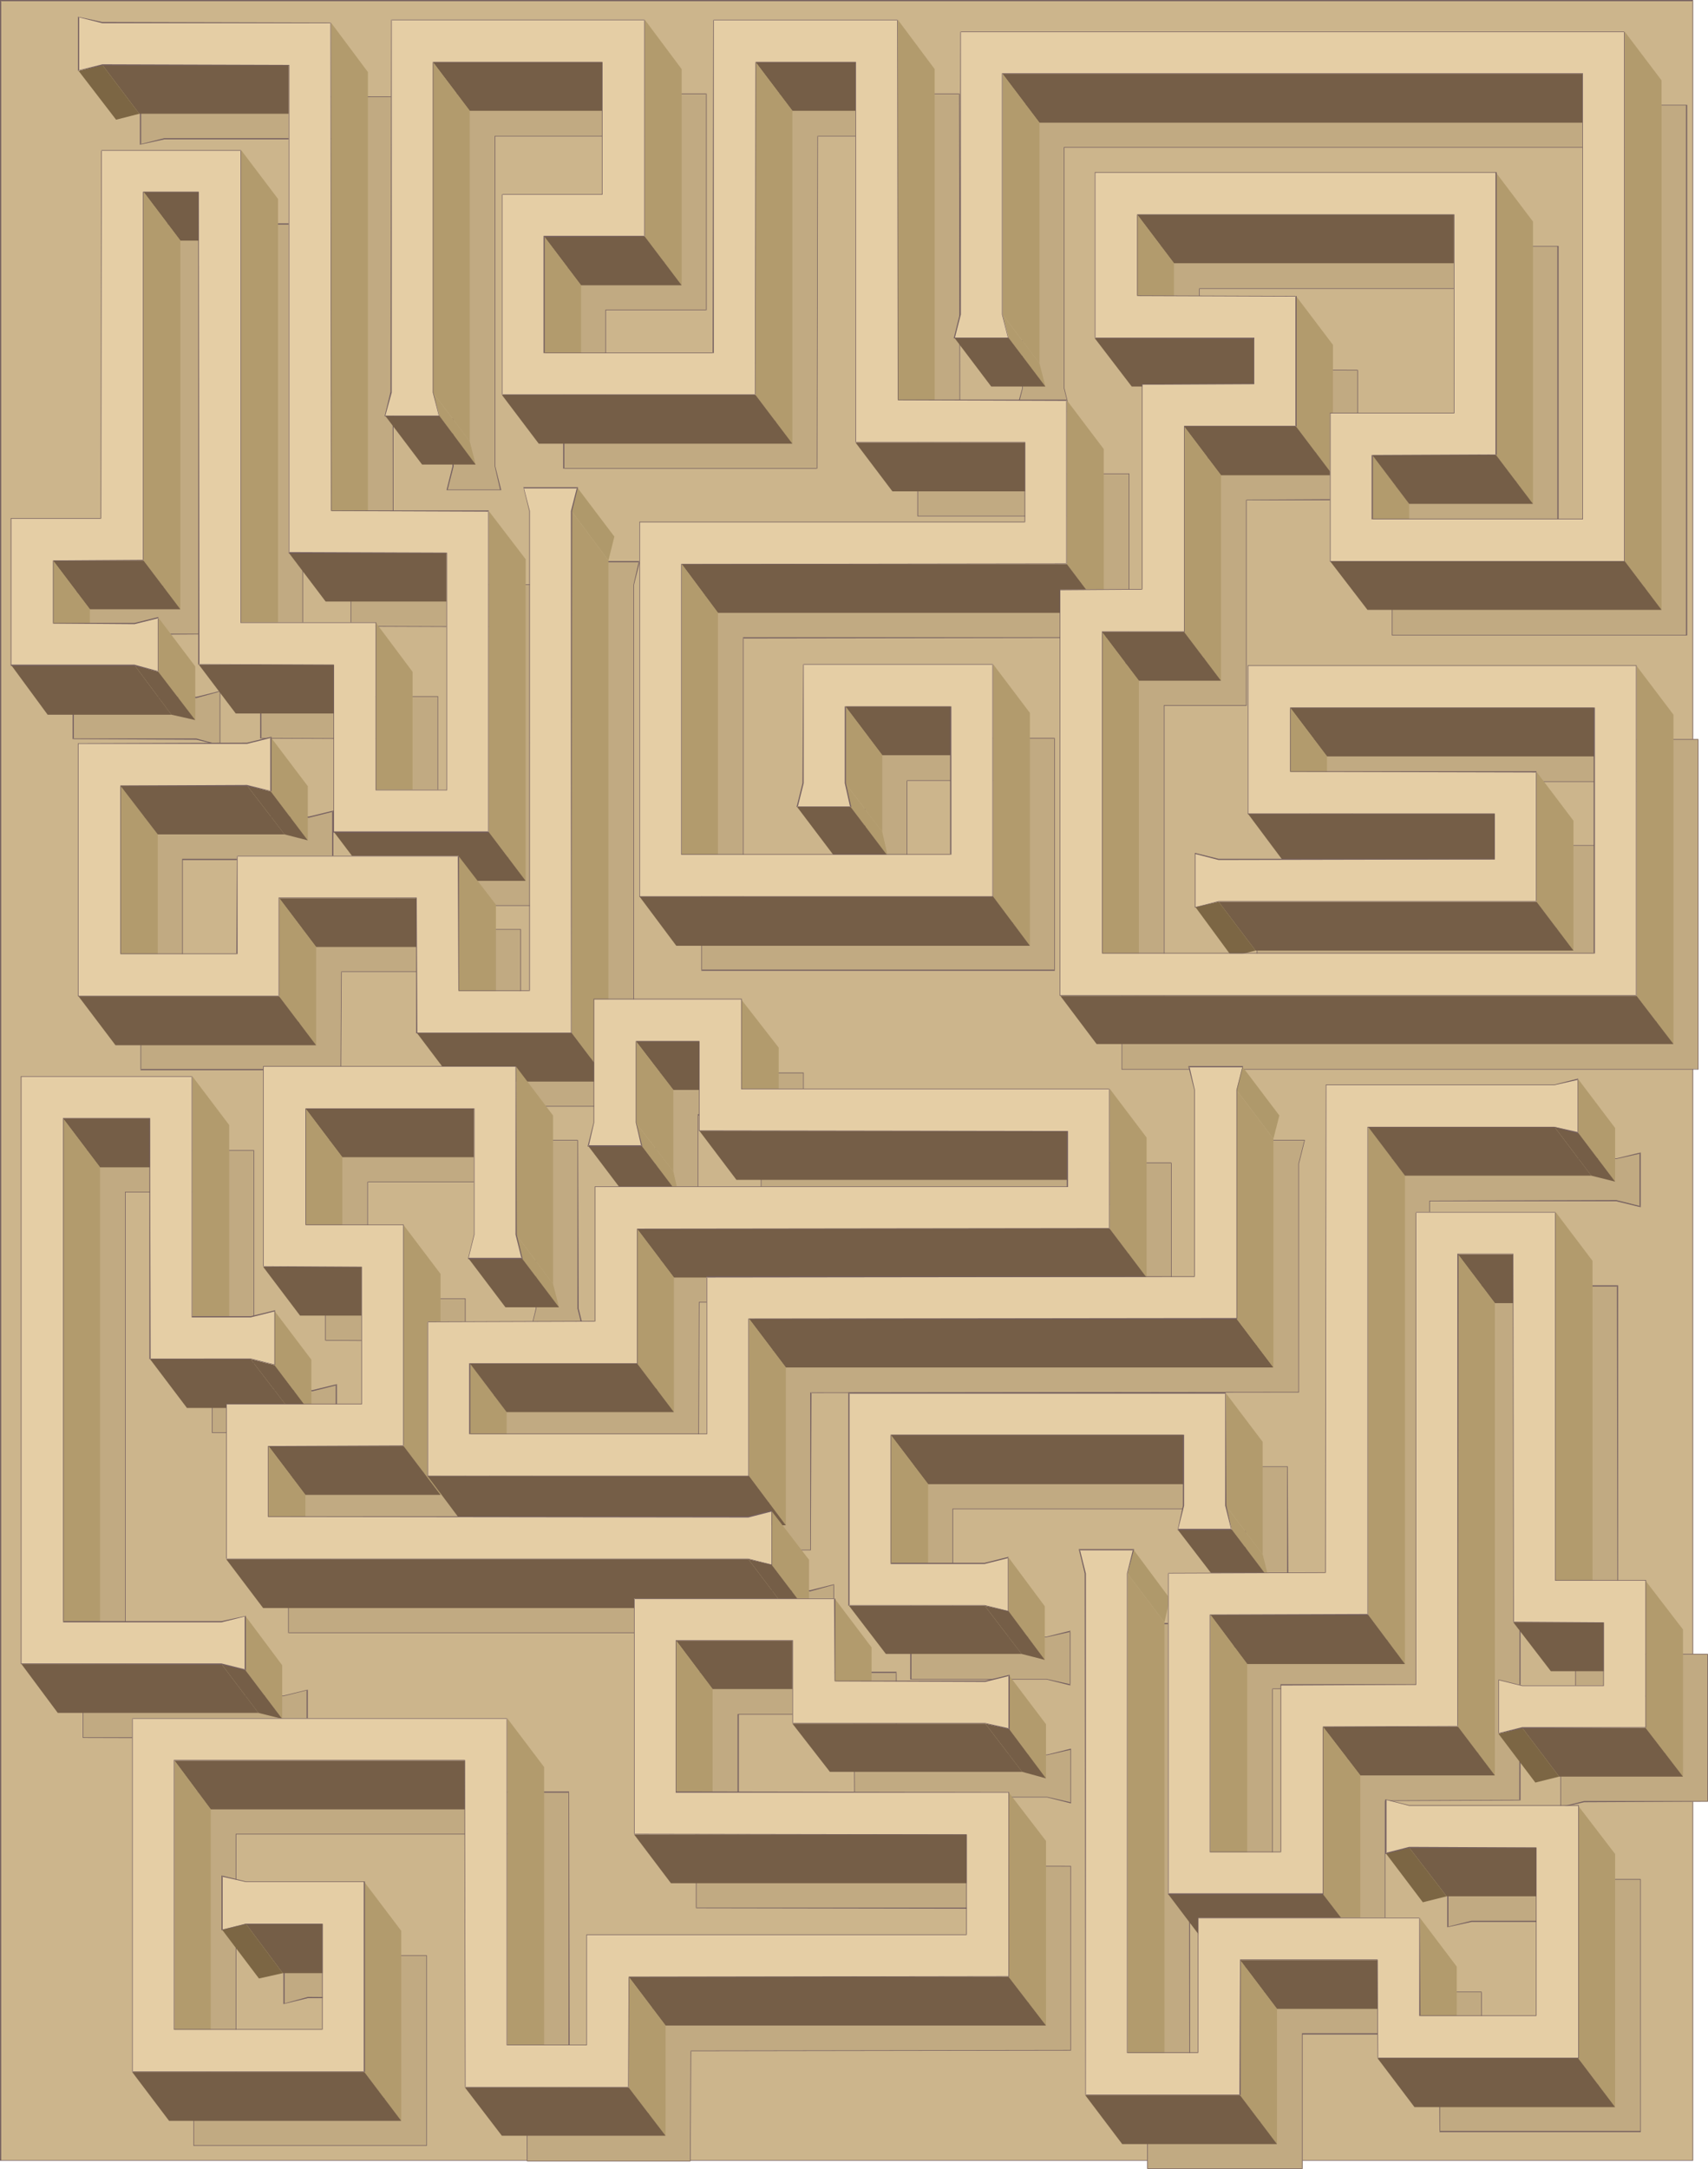 <?xml version="1.0" encoding="UTF-8" standalone="no"?>
<svg
   version="1.0"
   width="122.641mm"
   height="155.711mm"
   id="svg188"
   sodipodi:docname="Background 796.wmf"
   xmlns:inkscape="http://www.inkscape.org/namespaces/inkscape"
   xmlns:sodipodi="http://sodipodi.sourceforge.net/DTD/sodipodi-0.dtd"
   xmlns="http://www.w3.org/2000/svg"
   xmlns:svg="http://www.w3.org/2000/svg">
  <sodipodi:namedview
     id="namedview188"
     pagecolor="#ffffff"
     bordercolor="#000000"
     borderopacity="0.25"
     inkscape:showpageshadow="2"
     inkscape:pageopacity="0.0"
     inkscape:pagecheckerboard="0"
     inkscape:deskcolor="#d1d1d1"
     inkscape:document-units="mm" />
  <defs
     id="defs1">
    <pattern
       id="WMFhbasepattern"
       patternUnits="userSpaceOnUse"
       width="6"
       height="6"
       x="0"
       y="0" />
  </defs>
  <path
     style="fill:#ccb58c;fill-opacity:1;fill-rule:evenodd;stroke:none"
     d="M 0.162,0.162 H 459.486 V 586.091 H 0.162 Z"
     id="path1" />
  <path
     style="fill:#756060;fill-opacity:1;fill-rule:evenodd;stroke:none"
     d="M 0.323,0.162 0.162,0.323 H 459.486 L 459.324,0.162 V 586.091 H 459.486 0.162 0.323 V 0.162 L 0,0 V 586.253 H 459.486 V 0 H 0 Z"
     id="path2" />
  <path
     style="fill:#c1aa82;fill-opacity:1;fill-rule:evenodd;stroke:none"
     d="m 247.192,455.525 h 36.836 l 6.463,1.616 v -14.543 l -6.463,1.616 H 258.663 V 409.31 h 79.328 v 19.229 l -1.616,6.302 h 14.702 l -1.616,-6.302 V 397.999 H 247.192 Z M 106.632,26.178 V 158.682 h 42.814 v 87.098 h -42.006 v -45.407 H 70.765 V 72.07 H 55.739 V 172.095 H 31.182 v 17.129 h 22.134 l 6.463,-1.616 v 14.705 l -6.463,-1.778 H 19.872 V 160.622 H 44.268 V 60.758 h 37.967 v 128.142 h 36.513 v 45.407 h 19.226 V 169.994 H 95.161 V 37.651 H 44.591 L 38.129,39.267 V 24.562 l 6.463,1.616 z M 49.6,233.176 h 34.251 l 6.463,1.616 V 220.087 l -6.463,1.616 H 38.129 v 68.515 H 92.576 v -26.663 h 37.321 v 36.681 h 42.006 V 158.682 l 1.616,-6.302 H 158.817 l 1.777,6.302 V 288.925 H 141.368 V 252.244 H 81.105 v 26.663 H 49.6 Z M 352.369,377.8 H 220.049 v 42.66 h -87.244 v -41.852 h 45.399 V 341.927 H 306.485 V 326.899 H 206.639 v -24.4 h -17.287 v 21.976 l 1.616,6.464 h -14.541 l 1.616,-6.464 V 291.026 h 39.906 v 24.4 h 100.008 v 37.974 H 189.675 v 36.52 h -45.399 v 19.229 h 64.302 v -42.66 h 132.482 v -50.74 l -1.616,-6.464 h 14.541 l -1.616,6.464 z M 145.407,320.597 v 34.419 l -1.454,6.464 h 14.541 l -1.616,-6.464 V 309.285 H 88.213 v 54.456 h 26.658 v 37.166 H 78.197 v 42.175 H 219.887 l 6.463,1.454 v -14.543 l -6.463,1.616 H 89.668 V 412.381 H 126.342 v -59.95 H 99.684 v -31.833 z m 242.668,5.171 h 50.569 l 6.463,1.616 v -14.543 l -6.463,1.454 h -62.04 v 132.505 h -42.814 v 87.098 h 42.006 v -45.407 h 36.675 V 360.348 h 15.025 v 99.863 h 24.558 v 17.129 h -22.134 l -6.463,-1.616 v 14.705 l 6.463,-1.616 h 33.605 v -40.075 h -24.558 v -99.863 h -37.806 v 128.303 h -36.675 v 45.407 h -19.226 v -64.475 h 42.814 z m 57.032,184.052 v 68.515 h -54.447 v -26.501 h -37.16 v 36.681 H 311.332 V 446.961 l -1.616,-6.464 h 14.702 l -1.616,6.464 v 130.081 h 19.226 V 540.361 h 60.102 v 26.663 h 31.666 v -45.73 h -34.413 l -6.463,1.616 v -14.705 l 6.463,1.616 z M 122.95,25.37 V 126.526 l -1.616,6.302 h 14.541 l -1.454,-6.302 V 36.843 h 45.884 v 35.873 h -27.304 v 54.456 h 68.826 V 36.843 h 27.143 V 139.938 h 46.046 v 21.653 H 190.321 v 101.641 h 95.969 V 200.211 h -51.539 v 32.318 l -1.616,6.302 h 14.702 l -1.777,-6.302 v -20.845 h 28.92 v 40.236 H 201.631 V 173.064 H 306.485 V 128.627 H 260.44 V 25.37 H 210.355 V 115.699 H 164.31 V 84.189 h 27.466 V 25.37 Z M 231.843,487.52 v -22.3 h -31.505 v 41.044 h 90.152 v 50.093 H 187.413 v 30.056 H 142.983 V 497.701 H 63.979 v 73.039 H 104.37 V 541.977 H 83.528 l -6.463,1.616 v -14.543 l 6.463,1.454 H 115.679 V 582.213 H 52.67 V 486.228 H 154.454 v 88.714 h 21.649 v -30.056 h 103.077 v -27.147 h -90.314 v -63.99 h 54.447 v 22.461 h 40.875 l 6.301,-1.616 v 14.543 l -6.301,-1.616 z M 277.404,28.602 H 457.708 V 172.256 h -79.974 v -40.236 h 33.767 V 78.21 h -86.113 v 22.138 h 43.137 v 35.227 h -30.374 v 55.911 h -22.296 v 87.259 h 133.613 v -66.737 h -82.559 v 17.452 h 66.887 v 35.065 h -86.275 l -6.463,1.616 v -14.543 l 6.463,1.616 h 74.965 v -12.443 h -67.049 v -40.236 h 105.501 v 89.521 H 304.547 V 180.013 h 22.296 v -55.749 h 30.212 V 111.821 H 313.917 V 66.899 h 108.894 v 76.594 h -33.605 v 17.452 h 57.032 V 39.913 H 288.875 v 65.444 l 1.616,6.302 h -14.702 l 1.616,-6.302 z M 57.516,388.627 V 323.505 H 33.928 v 136.544 h 42.976 l 6.463,-1.616 v 14.705 l -6.463,-1.616 H 22.619 V 312.032 h 46.369 v 65.283 h 15.833 l 6.463,-1.616 v 14.543 l -6.463,-1.616 z"
     id="path3" />
  <path
     style="fill:#756060;fill-opacity:1;fill-rule:evenodd;stroke:none"
     d="m 247.03,455.687 h 36.998 l 6.463,1.616 v -14.866 l -6.463,1.616 h -25.365 v 0.162 -34.904 0.162 h 79.328 l -0.162,-0.162 v 19.229 l -1.454,6.464 h 14.864 l -1.616,-6.464 -0.162,-30.702 H 247.03 v 57.85 l 0.323,-0.162 v -57.526 h -0.162 102.269 -0.162 v 30.541 l 1.616,6.302 h 0.162 -14.702 0.162 l 1.616,-6.302 V 409.31 h -79.651 v 34.904 h 25.527 l 6.463,-1.454 -0.162,-0.162 v 14.543 l 0.162,-0.162 -6.463,-1.454 h -36.836 0.162 z"
     id="path4" />
  <path
     style="fill:#756060;fill-opacity:1;fill-rule:evenodd;stroke:none"
     d="m 106.632,26.339 -0.162,-0.162 0.162,132.505 h 42.814 -0.162 v 87.098 l 0.162,-0.162 h -42.006 l 0.162,0.162 -0.162,-45.407 -36.675,-0.162 0.162,0.162 L 70.765,72.07 H 55.578 V 172.095 l 0.162,-0.162 H 31.182 v 17.29 l 22.134,0.162 6.463,-1.778 h -0.162 v 14.705 l 0.162,-0.162 -6.463,-1.778 H 19.872 l 0.162,0.162 v -39.913 l -0.162,0.162 H 44.268 L 44.43,60.758 44.268,60.92 H 82.236 L 82.074,60.758 v 128.303 h 36.675 v -0.162 45.569 h 19.226 v -64.475 l -42.814,-0.162 0.162,0.162 V 37.489 H 44.591 l -6.463,1.616 0.162,0.162 V 24.562 l -0.162,0.162 6.463,1.616 H 106.632 l 0.162,-0.162 -62.202,-0.162 -6.624,-1.454 v 14.705 l 6.624,-1.454 H 95.161 V 37.651 169.994 l 42.814,0.162 -0.162,-0.162 v 64.313 h 0.162 -19.226 0.162 v -45.407 H 82.236 v 0 V 60.597 H 44.268 L 44.107,160.622 H 44.268 19.711 v 39.913 l 33.605,0.162 v 0 l 6.463,1.616 V 187.446 l -6.463,1.616 H 31.182 l 0.162,0.162 v -17.129 l -0.162,0.162 24.558,-0.162 V 72.07 72.231 H 70.765 L 70.603,72.07 V 200.373 l 36.836,0.162 -0.162,-0.162 0.162,45.407 h 42.006 v -87.259 H 106.632 l 0.162,0.162 V 26.178 Z"
     id="path5" />
  <path
     style="fill:#756060;fill-opacity:1;fill-rule:evenodd;stroke:none"
     d="m 49.6,233.176 v 0.162 h 34.251 l 6.624,1.454 v -14.866 l -6.624,1.616 -45.722,0.162 v 68.676 H 92.576 l 0.162,-26.824 -0.162,0.162 h 37.321 l -0.162,-0.162 v 36.681 h 42.33 V 158.682 l 1.616,-6.464 H 158.817 l 1.616,6.464 v 130.242 l 0.162,-0.162 h -19.226 v 0.162 -36.843 H 81.105 l -0.162,26.824 0.162,-0.162 H 49.6 v 0.162 -45.73 l -0.162,-0.162 v 45.892 h 31.828 v -26.663 h -0.162 60.263 -0.162 v 36.681 H 160.594 V 158.682 l -1.616,-6.302 -0.162,0.162 h 14.702 l -0.162,-0.162 -1.454,6.302 v 141.554 -0.162 h -42.006 l 0.162,0.162 -0.162,-36.681 H 92.576 l -0.162,26.663 0.162,-0.162 H 38.129 l 0.162,0.162 v -68.515 l -0.162,0.162 h 45.722 l 6.463,-1.616 -0.162,-0.162 v 14.705 l 0.162,-0.162 -6.463,-1.616 H 49.438 Z"
     id="path6" />
  <path
     style="fill:#756060;fill-opacity:1;fill-rule:evenodd;stroke:none"
     d="m 352.369,377.8 v -0.162 l -132.482,0.162 v 42.66 h 0.162 -87.244 0.162 v -41.852 l -0.162,0.162 45.561,-0.162 v -36.681 l -0.162,0.162 H 306.485 V 326.737 H 206.639 v 0.162 -24.562 h -17.287 v 22.138 l 1.454,6.464 0.162,-0.162 h -14.541 l 0.162,0.162 1.454,-6.464 v -33.449 0.162 h 39.906 v -0.162 24.562 h 100.008 l -0.162,-0.162 v 37.974 l 0.162,-0.162 H 189.675 l -0.162,36.681 h 0.162 -45.399 v 19.229 h 64.464 v -42.66 h -0.162 132.482 l 0.162,-50.74 -1.616,-6.464 -0.162,0.162 h 14.541 v -0.162 l -1.616,6.464 v 62.051 h 0.162 v -62.051 l 1.616,-6.464 h -14.864 l 1.616,6.464 v 50.74 l 0.162,-0.162 h -132.482 v 42.822 -0.162 h -64.302 l 0.162,0.162 v -19.229 l -0.162,0.162 h 45.399 l 0.162,-36.681 h -0.162 128.281 v -37.974 l -100.008,-0.162 0.162,0.162 V 291.026 h -40.229 v 33.449 l -1.616,6.625 h 14.864 l -1.616,-6.625 v -21.976 l -0.162,0.162 h 17.287 l -0.162,-0.162 v 24.4 h 100.008 -0.162 v 15.028 l 0.162,-0.162 -128.281,0.162 -0.162,36.681 0.162,-0.162 -45.399,0.162 v 42.014 h 87.244 l 0.162,-42.822 -0.162,0.162 132.482,-0.162 z"
     id="path7" />
  <path
     style="fill:#756060;fill-opacity:1;fill-rule:evenodd;stroke:none"
     d="m 145.407,320.758 v -0.162 34.419 l -1.616,6.625 h 14.864 l -1.616,-6.625 -0.162,-45.73 H 88.213 v 54.456 l 26.658,0.162 v -0.162 37.166 0 H 78.197 v 42.175 H 219.887 l 6.463,1.616 v -14.866 l -6.463,1.616 H 89.668 l 0.162,0.162 v -19.229 l -0.162,0.162 36.675,-0.162 V 352.269 H 99.684 l 0.162,0.162 v -31.833 l -0.162,0.162 h 45.722 l 0.162,-0.162 H 99.684 v 31.833 h 26.658 -0.162 v 59.95 l 0.162,-0.162 H 89.668 v 19.391 l 130.22,0.162 6.463,-1.778 h -0.162 v 14.543 h 0.162 l -6.463,-1.616 H 78.197 l 0.162,0.162 v -42.175 l -0.162,0.162 h 36.836 v -37.328 l -26.819,-0.162 0.162,0.162 V 309.285 l -0.162,0.162 h 68.664 l -0.162,-0.162 v 45.73 l 1.616,6.464 0.162,-0.162 h -14.541 v 0.162 l 1.616,-6.464 v -34.419 z"
     id="path8" />
  <path
     style="fill:#756060;fill-opacity:1;fill-rule:evenodd;stroke:none"
     d="m 388.075,325.768 v 0.162 h 50.569 l 6.624,1.616 v -14.866 l -6.624,1.616 h -62.04 l -0.162,132.505 0.162,-0.162 h -42.814 v 87.259 h 42.168 v -45.407 l -0.162,0.162 36.836,-0.162 V 360.348 h -0.162 15.025 v 0 99.863 l 24.558,0.162 -0.162,-0.162 v 17.129 l 0.162,-0.162 h -22.134 l -6.463,-1.454 v 14.705 l 6.463,-1.454 33.605,-0.162 v -40.075 h -24.558 0.162 V 348.714 H 401 v 128.465 l 0.162,-0.162 h -36.675 l -0.162,45.569 0.162,-0.162 h -19.226 l 0.162,0.162 v -64.475 l -0.162,0.162 42.814,-0.162 V 325.768 h -0.162 v 132.343 l 0.162,-0.162 -42.814,0.162 v 64.475 h 19.226 l 0.162,-45.407 h -0.162 36.675 v -128.303 0.162 h 37.806 l -0.162,-0.162 0.162,100.025 h 24.558 l -0.162,-0.162 v 40.075 l 0.162,-0.162 h -33.605 l -6.463,1.616 0.162,0.162 v -14.705 l -0.162,0.162 6.463,1.616 h 22.134 v -17.452 h -24.558 l 0.162,0.162 V 360.187 h -15.187 l -0.162,128.303 0.162,-0.162 -36.675,0.162 v 45.407 -0.162 h -42.006 l 0.162,0.162 v -87.098 l -0.162,0.162 42.814,-0.162 0.162,-132.505 -0.162,0.162 h 62.04 l 6.463,-1.454 -0.162,-0.162 v 14.543 l 0.162,-0.162 -6.463,-1.616 -50.731,0.162 z"
     id="path9" />
  <path
     style="fill:#756060;fill-opacity:1;fill-rule:evenodd;stroke:none"
     d="m 445.107,509.982 v -0.162 68.515 -0.162 h -54.447 l 0.162,0.162 v -26.663 h -37.483 v 36.843 l 0.162,-0.162 h -42.168 l 0.162,0.162 V 446.961 l -1.616,-6.464 -0.162,0.162 h 14.702 l -0.162,-0.162 -1.616,6.464 0.162,130.081 h 19.226 l 0.162,-36.681 -0.162,0.162 h 60.102 l -0.162,-0.162 0.162,26.663 h 31.666 v -45.892 h -34.413 l -6.463,1.616 0.162,0.162 v -14.705 l -0.162,0.162 6.463,1.616 h 45.722 l 0.162,-0.162 h -45.884 l -6.624,-1.616 v 14.705 l 6.624,-1.454 h 34.413 l -0.162,-0.162 v 45.73 l 0.162,-0.162 h -31.666 l 0.162,0.162 -0.162,-26.663 h -60.102 l -0.162,36.681 0.162,-0.162 h -19.226 l 0.162,0.162 V 446.961 l 1.454,-6.625 h -14.702 l 1.454,6.625 0.162,141.554 h 42.168 v -36.681 0.162 h 37.16 l -0.162,-0.162 0.162,26.663 h 54.608 v -68.676 z"
     id="path10" />
  <path
     style="fill:#756060;fill-opacity:1;fill-rule:evenodd;stroke:none"
     d="M 122.788,25.37 V 126.526 l -1.616,6.464 h 14.864 l -1.616,-6.464 v -89.683 0.162 h 45.884 l -0.162,-0.162 v 35.873 h 0.162 -27.466 v 54.456 h 68.987 l 0.162,-90.329 -0.162,0.162 h 27.143 V 36.843 140.1 h 46.046 l -0.162,-0.162 v 21.653 h 0.162 -104.693 v 101.802 h 95.969 V 200.211 h -51.539 l -0.162,32.318 -1.616,6.464 h 14.864 l -1.616,-6.464 v -20.845 l -0.162,0.162 h 28.92 l -0.162,-0.162 v 40.236 l 0.162,-0.162 h -73.35 l 0.162,0.162 v -78.856 l -0.162,0.162 104.855,-0.162 v -44.599 h -46.046 l 0.162,0.162 -0.162,-103.257 h -50.085 v 90.329 0 h -46.046 0.162 V 84.189 h -0.162 27.466 V 25.37 h -68.987 l 0.162,0.162 h 68.826 l -0.162,-0.162 v 58.819 l 0.162,-0.162 h -27.466 v 31.833 h 46.207 V 25.37 l -0.162,0.162 h 50.085 l -0.162,-0.162 0.162,103.257 h 46.046 -0.162 v 44.438 l 0.162,-0.162 H 201.631 v 79.018 h 73.35 v -40.236 h -28.92 v 20.845 l 1.616,6.302 h 0.162 -14.702 0.162 l 1.616,-6.302 V 200.211 l -0.162,0.162 h 51.539 l -0.162,-0.162 v 63.021 l 0.162,-0.162 h -95.969 l 0.162,0.162 V 161.591 l -0.162,0.162 h 104.693 v -21.815 h -46.046 0.162 V 36.843 h -27.304 l -0.162,90.329 0.162,-0.162 h -68.826 l 0.162,0.162 V 72.716 l -0.162,0.162 H 180.304 V 36.843 H 134.259 v 89.683 l 1.454,6.302 h 0.162 -14.541 0.162 l 1.616,-6.302 V 25.37 l -0.162,0.162 z"
     id="path11" />
  <path
     style="fill:#756060;fill-opacity:1;fill-rule:evenodd;stroke:none"
     d="m 231.843,487.52 h 0.162 l -0.162,-22.461 h -31.666 v 41.206 l 90.314,0.162 v -0.162 50.093 -0.162 l -103.077,0.162 -0.162,30.056 0.162,-0.162 h -44.43 l 0.162,0.162 -0.162,-88.875 H 63.979 v 73.201 h 40.391 v -28.763 l -20.842,-0.162 -6.463,1.778 h 0.162 v -14.543 l -0.162,0.162 6.463,1.454 h 32.151 v -0.162 51.709 -0.162 H 52.67 v 0.162 -95.985 0.162 H 154.454 l -0.162,-0.162 v 88.714 h 21.811 v -30.056 0.162 h 103.077 v -27.47 h -90.314 l 0.162,0.162 v -63.99 l -0.162,0.162 h 54.447 l -0.162,-0.162 v 22.461 h 41.037 l 6.301,-1.454 v -0.162 14.543 -0.162 l -6.301,-1.454 h -52.346 v 0.162 h 52.346 l 6.463,1.616 v -14.866 l -6.463,1.616 h -40.875 l 0.162,0.162 -0.162,-22.623 h -54.447 v 64.152 l 90.314,0.162 -0.162,-0.162 v 27.147 l 0.162,-0.162 -103.239,0.162 v 30.056 l 0.162,-0.162 H 154.454 l 0.162,0.162 -0.162,-88.875 H 52.508 V 582.213 H 115.841 V 530.504 H 83.528 l -6.624,-1.616 v 14.866 l 6.624,-1.616 h 20.842 l -0.162,-0.162 v 28.763 l 0.162,-0.162 H 63.979 l 0.162,0.162 v -73.039 h -0.162 79.004 -0.162 l 0.162,88.714 h 44.43 l 0.162,-30.056 -0.162,0.162 103.239,-0.162 v -50.093 l -90.314,-0.162 0.162,0.162 v -41.044 h -0.162 31.505 -0.162 l 0.162,22.461 z"
     id="path12" />
  <path
     style="fill:#756060;fill-opacity:1;fill-rule:evenodd;stroke:none"
     d="m 277.566,28.602 h -0.162 180.305 -0.162 V 172.256 h 0.162 -79.974 0.162 v -40.236 l -0.162,0.162 h 33.767 V 78.21 h -86.113 v 22.138 l 43.137,0.162 -0.162,-0.162 v 35.227 l 0.162,-0.162 -30.374,0.162 v 55.911 -0.162 h -22.296 v 87.421 h 133.774 v -66.737 h -82.72 v 17.452 h 66.887 v 0 35.065 0 h -86.275 l -6.463,1.454 0.162,0.162 v -14.543 l -0.162,0.162 6.463,1.454 h 74.965 v -12.443 h -67.049 0.162 v -40.236 l -0.162,0.162 h 105.501 l -0.162,-0.162 v 89.521 h 0.162 -156.393 v 0 -110.044 0.162 l 22.296,-0.162 0.162,-55.749 -0.162,0.162 30.374,-0.162 v -12.604 h -43.299 l 0.162,0.162 V 66.899 h -0.162 108.894 -0.162 v 76.594 l 0.162,-0.162 h -33.605 v 17.613 h 57.193 V 39.913 H 288.713 v 65.444 l 1.616,6.302 h 0.162 -14.702 0.162 l 1.616,-6.302 V 28.602 l -0.162,-0.162 v 76.917 l -1.777,6.464 h 14.864 l -1.616,-6.464 v -65.444 0.162 h 157.363 v -0.162 121.032 -0.162 h -57.032 l 0.162,0.162 v -17.452 l -0.162,0.162 33.767,-0.162 V 66.737 H 313.917 v 45.084 h 43.137 v 0 12.443 -0.162 h -30.212 l -0.162,55.911 0.162,-0.162 H 304.385 V 290.218 H 460.94 V 200.535 H 355.439 v 40.398 h 67.049 l -0.162,-0.162 v 12.443 l 0.162,-0.162 h -74.965 l -6.463,-1.616 v 14.866 l 6.463,-1.616 h 86.436 V 229.298 h -67.049 l 0.162,0.162 v -17.452 l -0.162,0.162 h 82.559 v -0.162 66.737 -0.162 H 315.856 l 0.162,0.162 v -87.259 h -0.162 22.457 v -55.911 l -0.162,0.162 h 30.374 v -35.388 l -43.137,-0.162 0.162,0.162 V 78.21 l -0.162,0.162 h 86.113 l -0.162,-0.162 v 53.81 h 0.162 -33.767 v 40.398 h 80.135 V 28.44 H 277.404 Z"
     id="path13" />
  <path
     style="fill:#756060;fill-opacity:1;fill-rule:evenodd;stroke:none"
     d="m 57.516,388.627 h 0.162 V 323.344 H 33.928 V 460.212 h 42.976 l 6.463,-1.616 -0.162,-0.162 v 14.705 l 0.162,-0.162 -6.463,-1.616 H 22.619 v 0.162 -159.49 0.162 h 46.369 l -0.162,-0.162 v 65.283 l 15.995,0.162 6.463,-1.616 -0.162,-0.162 v 14.543 l 0.162,-0.162 -6.463,-1.454 H 57.516 v 0.162 h 27.304 l 6.624,1.616 v -14.866 l -6.624,1.616 H 68.987 v 0.162 -65.283 H 22.457 v 159.49 l 54.447,0.162 6.624,1.616 V 458.434 l -6.624,1.616 H 33.928 34.09 V 323.505 h -0.162 23.588 v 0 65.283 z"
     id="path14" />
  <path
     style="fill:#b29b6d;fill-opacity:1;fill-rule:evenodd;stroke:none"
     d="M 89.829,6.14 99.846,19.553 V 151.734 L 89.829,138.645 Z"
     id="path15" />
  <path
     style="fill:#b29b6d;fill-opacity:1;fill-rule:evenodd;stroke:none"
     d="m 132.643,138.645 10.017,13.089 v 87.259 l -10.017,-13.25 z"
     id="path16" />
  <path
     style="fill:#b29b6d;fill-opacity:1;fill-rule:evenodd;stroke:none"
     d="m 101.946,168.863 10.017,13.412 v 45.246 l -10.017,-13.25 z"
     id="path17" />
  <path
     style="fill:#b29b6d;fill-opacity:1;fill-rule:evenodd;stroke:none"
     d="M 65.433,40.721 75.45,53.971 V 182.275 L 65.433,168.863 Z"
     id="path18" />
  <path
     style="fill:#755e47;fill-opacity:1;fill-rule:evenodd;stroke:none"
     d="M 53.962,52.032 63.979,65.283 H 48.954 L 38.937,52.032 Z"
     id="path19" />
  <path
     style="fill:#b29b6d;fill-opacity:1;fill-rule:evenodd;stroke:none"
     d="M 38.937,52.032 48.954,65.283 V 165.308 L 38.937,152.057 Z"
     id="path20" />
  <path
     style="fill:#755e47;fill-opacity:1;fill-rule:evenodd;stroke:none"
     d="m 38.937,152.057 10.017,13.25 H 24.396 L 14.379,152.057 Z"
     id="path21" />
  <path
     style="fill:#b29b6d;fill-opacity:1;fill-rule:evenodd;stroke:none"
     d="m 14.379,152.057 10.017,13.25 v 17.129 L 14.379,169.186 Z"
     id="path22" />
  <path
     style="fill:#b29b6d;fill-opacity:1;fill-rule:evenodd;stroke:none"
     d="m 42.976,167.57 10.017,13.25 v 14.543 L 42.976,182.275 Z"
     id="path23" />
  <path
     style="fill:#755e47;fill-opacity:1;fill-rule:evenodd;stroke:none"
     d="m 42.976,182.275 10.017,13.089 -6.463,-1.454 -10.017,-13.412 z"
     id="path24" />
  <path
     style="fill:#755e47;fill-opacity:1;fill-rule:evenodd;stroke:none"
     d="m 36.513,180.497 10.017,13.412 H 12.925 L 3.07,180.497 Z"
     id="path25" />
  <path
     style="fill:#755e47;fill-opacity:1;fill-rule:evenodd;stroke:none"
     d="m 90.637,180.336 10.017,13.25 H 63.979 L 53.962,180.336 Z"
     id="path26" />
  <path
     style="fill:#755e47;fill-opacity:1;fill-rule:evenodd;stroke:none"
     d="m 132.643,225.743 10.017,13.25 H 100.654 L 90.637,225.743 Z"
     id="path27" />
  <path
     style="fill:#755e47;fill-opacity:1;fill-rule:evenodd;stroke:none"
     d="m 121.172,149.957 10.017,13.25 H 88.375 L 78.358,149.957 Z"
     id="path28" />
  <path
     style="fill:#755e47;fill-opacity:1;fill-rule:evenodd;stroke:none"
     d="M 78.358,17.613 88.375,30.864 H 37.806 L 27.789,17.613 Z"
     id="path29" />
  <path
     style="fill:#7c6644;fill-opacity:1;fill-rule:evenodd;stroke:none"
     d="M 27.789,17.613 37.806,30.864 31.505,32.48 21.326,19.229 Z"
     id="path30" />
  <path
     style="fill:#b29b6d;fill-opacity:1;fill-rule:evenodd;stroke:none"
     d="m 32.636,213.139 10.178,13.25 v 45.73 l -10.178,-13.25 z"
     id="path31" />
  <path
     style="fill:#b29b6d;fill-opacity:1;fill-rule:evenodd;stroke:none"
     d="m 124.404,232.206 10.178,13.25 v 36.681 l -10.178,-13.25 z"
     id="path32" />
  <path
     style="fill:#af996b;fill-opacity:1;fill-rule:evenodd;stroke:none"
     d="m 156.716,132.343 10.017,13.25 -1.616,6.464 -10.017,-13.412 z"
     id="path33" />
  <path
     style="fill:#b29b6d;fill-opacity:1;fill-rule:evenodd;stroke:none"
     d="m 155.101,138.645 10.017,13.412 V 293.449 L 155.101,280.199 Z"
     id="path34" />
  <path
     style="fill:#755e47;fill-opacity:1;fill-rule:evenodd;stroke:none"
     d="m 155.101,280.199 10.017,13.25 H 123.111 L 113.094,280.199 Z"
     id="path35" />
  <path
     style="fill:#755e47;fill-opacity:1;fill-rule:evenodd;stroke:none"
     d="m 113.094,243.679 10.017,13.25 H 85.79 L 75.773,243.679 Z"
     id="path36" />
  <path
     style="fill:#b29b6d;fill-opacity:1;fill-rule:evenodd;stroke:none"
     d="m 75.773,243.679 10.017,13.25 v 26.663 L 75.773,270.342 Z"
     id="path37" />
  <path
     style="fill:#755e47;fill-opacity:1;fill-rule:evenodd;stroke:none"
     d="m 75.773,270.342 10.017,13.25 H 31.343 L 21.326,270.342 Z"
     id="path38" />
  <path
     style="fill:#b29b6d;fill-opacity:1;fill-rule:evenodd;stroke:none"
     d="m 73.511,200.05 10.017,13.25 v 14.705 L 73.511,214.755 Z"
     id="path39" />
  <path
     style="fill:#755e47;fill-opacity:1;fill-rule:evenodd;stroke:none"
     d="m 73.511,214.755 10.017,13.25 -6.301,-1.616 -10.178,-13.25 z"
     id="path40" />
  <path
     style="fill:#755e47;fill-opacity:1;fill-rule:evenodd;stroke:none"
     d="m 67.049,213.139 10.178,13.25 H 42.814 l -10.178,-13.25 z"
     id="path41" />
  <path
     style="fill:#755e47;fill-opacity:1;fill-rule:evenodd;stroke:none"
     d="m 335.567,357.763 10.017,13.25 H 213.263 l -10.017,-13.25 z"
     id="path42" />
  <path
     style="fill:#b29b6d;fill-opacity:1;fill-rule:evenodd;stroke:none"
     d="m 203.246,357.763 10.017,13.25 v 42.822 l -10.017,-13.412 z"
     id="path43" />
  <path
     style="fill:#b29b6d;fill-opacity:1;fill-rule:evenodd;stroke:none"
     d="m 127.473,369.882 10.017,13.25 v 19.229 l -10.017,-13.25 z"
     id="path44" />
  <path
     style="fill:#b29b6d;fill-opacity:1;fill-rule:evenodd;stroke:none"
     d="m 201.146,271.15 10.178,13.089 v 24.4 l -10.178,-13.25 z"
     id="path45" />
  <path
     style="fill:#755e47;fill-opacity:1;fill-rule:evenodd;stroke:none"
     d="m 189.837,282.461 10.017,13.25 h -17.126 l -10.178,-13.25 z"
     id="path46" />
  <path
     style="fill:#b29b6d;fill-opacity:1;fill-rule:evenodd;stroke:none"
     d="m 172.549,282.461 10.178,13.25 v 22.138 l -10.178,-13.25 z"
     id="path47" />
  <path
     style="fill:#b29b6d;fill-opacity:1;fill-rule:evenodd;stroke:none"
     d="m 172.549,304.599 10.178,13.25 1.454,6.302 -10.017,-13.25 z"
     id="path48" />
  <path
     style="fill:#755e47;fill-opacity:1;fill-rule:evenodd;stroke:none"
     d="m 174.165,310.901 10.017,13.25 h -14.541 l -10.017,-13.25 z"
     id="path49" />
  <path
     style="fill:#755e47;fill-opacity:1;fill-rule:evenodd;stroke:none"
     d="M 289.683,306.862 299.7,320.112 H 199.854 L 189.837,306.862 Z"
     id="path50" />
  <path
     style="fill:#b29b6d;fill-opacity:1;fill-rule:evenodd;stroke:none"
     d="m 301.154,295.389 10.017,13.25 v 37.974 l -10.017,-13.25 z"
     id="path51" />
  <path
     style="fill:#755e47;fill-opacity:1;fill-rule:evenodd;stroke:none"
     d="m 301.154,333.362 10.017,13.25 H 182.89 L 172.873,333.362 Z"
     id="path52" />
  <path
     style="fill:#b29b6d;fill-opacity:1;fill-rule:evenodd;stroke:none"
     d="m 172.873,333.362 10.017,13.25 v 36.52 L 172.873,369.882 Z"
     id="path53" />
  <path
     style="fill:#755e47;fill-opacity:1;fill-rule:evenodd;stroke:none"
     d="m 172.873,369.882 10.017,13.25 h -45.399 l -10.017,-13.25 z"
     id="path54" />
  <path
     style="fill:#b29b6d;fill-opacity:1;fill-rule:evenodd;stroke:none"
     d="m 109.54,332.393 10.017,13.25 v 59.95 l -10.017,-13.25 z"
     id="path55" />
  <path
     style="fill:#af996b;fill-opacity:1;fill-rule:evenodd;stroke:none"
     d="m 337.182,289.41 10.017,13.25 -1.616,6.302 -10.017,-13.25 z"
     id="path56" />
  <path
     style="fill:#b29b6d;fill-opacity:1;fill-rule:evenodd;stroke:none"
     d="m 335.567,295.712 10.017,13.25 v 62.051 l -10.017,-13.25 z"
     id="path57" />
  <path
     style="fill:#755e47;fill-opacity:1;fill-rule:evenodd;stroke:none"
     d="m 128.604,300.721 10.017,13.25 H 92.899 L 82.882,300.721 Z"
     id="path58" />
  <path
     style="fill:#b29b6d;fill-opacity:1;fill-rule:evenodd;stroke:none"
     d="m 82.882,300.721 10.017,13.25 V 345.643 L 82.882,332.393 Z"
     id="path59" />
  <path
     style="fill:#755e47;fill-opacity:1;fill-rule:evenodd;stroke:none"
     d="m 203.246,400.423 10.017,13.412 h -87.244 l -10.017,-13.412 z"
     id="path60" />
  <path
     style="fill:#755e47;fill-opacity:1;fill-rule:evenodd;stroke:none"
     d="m 109.54,392.343 10.017,13.25 H 82.882 L 72.865,392.343 Z"
     id="path61" />
  <path
     style="fill:#b29b6d;fill-opacity:1;fill-rule:evenodd;stroke:none"
     d="m 72.865,392.343 10.017,13.25 v 19.229 L 72.865,411.573 Z"
     id="path62" />
  <path
     style="fill:#b29b6d;fill-opacity:1;fill-rule:evenodd;stroke:none"
     d="m 209.386,409.957 10.178,13.25 v 14.705 l -10.178,-13.412 z"
     id="path63" />
  <path
     style="fill:#755e47;fill-opacity:1;fill-rule:evenodd;stroke:none"
     d="m 209.386,424.5 10.178,13.412 -6.463,-1.616 -10.017,-13.25 z"
     id="path64" />
  <path
     style="fill:#755e47;fill-opacity:1;fill-rule:evenodd;stroke:none"
     d="m 203.085,423.046 10.017,13.25 H 71.411 L 61.394,423.046 Z"
     id="path65" />
  <path
     style="fill:#755e47;fill-opacity:1;fill-rule:evenodd;stroke:none"
     d="m 98.069,343.704 10.017,13.25 H 81.428 L 71.411,343.704 Z"
     id="path66" />
  <path
     style="fill:#b29b6d;fill-opacity:1;fill-rule:evenodd;stroke:none"
     d="m 140.075,289.41 10.017,13.25 v 45.73 l -10.017,-13.412 z"
     id="path67" />
  <path
     style="fill:#b29b6d;fill-opacity:1;fill-rule:evenodd;stroke:none"
     d="m 140.075,334.978 10.017,13.412 1.616,6.302 -10.017,-13.25 z"
     id="path68" />
  <path
     style="fill:#755e47;fill-opacity:1;fill-rule:evenodd;stroke:none"
     d="m 141.691,341.442 10.017,13.25 h -14.541 l -10.017,-13.25 z"
     id="path69" />
  <path
     style="fill:#b29b6d;fill-opacity:1;fill-rule:evenodd;stroke:none"
     d="m 371.272,305.73 10.017,13.25 v 132.505 l -10.017,-13.412 z"
     id="path70" />
  <path
     style="fill:#755e47;fill-opacity:1;fill-rule:evenodd;stroke:none"
     d="m 371.272,438.074 10.017,13.412 h -42.814 l -10.017,-13.412 z"
     id="path71" />
  <path
     style="fill:#b29b6d;fill-opacity:1;fill-rule:evenodd;stroke:none"
     d="m 328.458,438.074 10.017,13.412 v 64.152 l -10.017,-13.089 z"
     id="path72" />
  <path
     style="fill:#b29b6d;fill-opacity:1;fill-rule:evenodd;stroke:none"
     d="M 422.165,328.838 432.182,342.088 V 442.113 L 422.165,428.863 Z"
     id="path73" />
  <path
     style="fill:#b29b6d;fill-opacity:1;fill-rule:evenodd;stroke:none"
     d="m 446.561,428.863 10.178,13.25 v 39.913 l -10.178,-13.25 z"
     id="path74" />
  <path
     style="fill:#755e47;fill-opacity:1;fill-rule:evenodd;stroke:none"
     d="M 446.561,468.776 456.739,482.026 H 423.134 L 413.117,468.776 Z"
     id="path75" />
  <path
     style="fill:#7c6644;fill-opacity:1;fill-rule:evenodd;stroke:none"
     d="m 413.117,468.776 10.017,13.25 -6.463,1.616 -10.017,-13.25 z"
     id="path76" />
  <path
     style="fill:#755e47;fill-opacity:1;fill-rule:evenodd;stroke:none"
     d="m 435.251,440.174 10.017,13.25 h -24.396 l -10.178,-13.25 z"
     id="path77" />
  <path
     style="fill:#755e47;fill-opacity:1;fill-rule:evenodd;stroke:none"
     d="m 410.694,340.311 10.178,13.25 h -15.187 l -10.017,-13.25 z"
     id="path78" />
  <path
     style="fill:#b29b6d;fill-opacity:1;fill-rule:evenodd;stroke:none"
     d="m 395.668,340.311 10.017,13.25 v 128.142 l -10.017,-13.25 z"
     id="path79" />
  <path
     style="fill:#755e47;fill-opacity:1;fill-rule:evenodd;stroke:none"
     d="m 395.668,468.453 10.017,13.25 h -36.513 l -10.178,-13.25 z"
     id="path80" />
  <path
     style="fill:#b29b6d;fill-opacity:1;fill-rule:evenodd;stroke:none"
     d="m 358.993,468.453 10.178,13.25 v 45.407 l -10.178,-13.25 z"
     id="path81" />
  <path
     style="fill:#755e47;fill-opacity:1;fill-rule:evenodd;stroke:none"
     d="m 358.993,513.86 10.178,13.25 h -42.168 l -10.017,-13.25 z"
     id="path82" />
  <path
     style="fill:#b29b6d;fill-opacity:1;fill-rule:evenodd;stroke:none"
     d="m 428.304,292.803 10.017,13.25 v 14.543 l -10.017,-13.25 z"
     id="path83" />
  <path
     style="fill:#755e47;fill-opacity:1;fill-rule:evenodd;stroke:none"
     d="m 428.304,307.346 10.017,13.25 -6.463,-1.616 -10.017,-13.25 z"
     id="path84" />
  <path
     style="fill:#755e47;fill-opacity:1;fill-rule:evenodd;stroke:none"
     d="m 421.841,305.73 10.017,13.25 H 381.289 L 371.272,305.73 Z"
     id="path85" />
  <path
     style="fill:#b29b6d;fill-opacity:1;fill-rule:evenodd;stroke:none"
     d="m 428.304,489.944 10.017,13.089 v 68.676 L 428.304,558.459 Z"
     id="path86" />
  <path
     style="fill:#b29b6d;fill-opacity:1;fill-rule:evenodd;stroke:none"
     d="m 385.328,520.323 10.017,13.25 v 26.663 l -10.017,-13.25 z"
     id="path87" />
  <path
     style="fill:#755e47;fill-opacity:1;fill-rule:evenodd;stroke:none"
     d="m 373.857,531.796 10.017,13.25 h -37.321 L 336.536,531.796 Z"
     id="path88" />
  <path
     style="fill:#b29b6d;fill-opacity:1;fill-rule:evenodd;stroke:none"
     d="m 336.536,531.796 10.017,13.25 v 36.681 L 336.536,568.478 Z"
     id="path89" />
  <path
     style="fill:#b29b6d;fill-opacity:1;fill-rule:evenodd;stroke:none"
     d="m 306.001,426.924 10.017,13.25 v 130.081 l -10.017,-13.25 z"
     id="path90" />
  <path
     style="fill:#af996b;fill-opacity:1;fill-rule:evenodd;stroke:none"
     d="m 307.616,420.46 9.855,13.25 -1.454,6.464 -10.017,-13.25 z"
     id="path91" />
  <path
     style="fill:#755e47;fill-opacity:1;fill-rule:evenodd;stroke:none"
     d="m 336.536,568.478 10.017,13.25 h -42.006 l -10.017,-13.25 z"
     id="path92" />
  <path
     style="fill:#755e47;fill-opacity:1;fill-rule:evenodd;stroke:none"
     d="m 428.304,558.459 10.017,13.25 H 383.874 L 373.857,558.459 Z"
     id="path93" />
  <path
     style="fill:#755e47;fill-opacity:1;fill-rule:evenodd;stroke:none"
     d="m 416.995,501.256 9.855,13.25 h -34.251 l -10.178,-13.25 z"
     id="path94" />
  <path
     style="fill:#7c6644;fill-opacity:1;fill-rule:evenodd;stroke:none"
     d="m 382.42,501.256 10.178,13.25 -6.463,1.616 -10.017,-13.25 z"
     id="path95" />
  <path
     style="fill:#b29b6d;fill-opacity:1;fill-rule:evenodd;stroke:none"
     d="M 174.973,5.333 184.99,18.745 V 77.402 L 174.973,64.152 Z"
     id="path96" />
  <path
     style="fill:#755e47;fill-opacity:1;fill-rule:evenodd;stroke:none"
     d="m 174.973,64.152 10.017,13.25 H 157.686 L 147.669,64.152 Z"
     id="path97" />
  <path
     style="fill:#b29b6d;fill-opacity:1;fill-rule:evenodd;stroke:none"
     d="m 147.669,64.152 10.017,13.25 V 109.074 L 147.669,95.824 Z"
     id="path98" />
  <path
     style="fill:#b29b6d;fill-opacity:1;fill-rule:evenodd;stroke:none"
     d="M 243.637,5.333 253.654,18.745 V 121.84 l -10.017,-13.25 z"
     id="path99" />
  <path
     style="fill:#b29b6d;fill-opacity:1;fill-rule:evenodd;stroke:none"
     d="m 289.521,108.589 10.017,13.25 v 44.438 l -10.017,-13.25 z"
     id="path100" />
  <path
     style="fill:#755e47;fill-opacity:1;fill-rule:evenodd;stroke:none"
     d="m 289.521,153.027 10.017,13.25 H 194.845 l -9.855,-13.25 z"
     id="path101" />
  <path
     style="fill:#b29b6d;fill-opacity:1;fill-rule:evenodd;stroke:none"
     d="m 184.99,153.027 9.855,13.25 v 78.856 l -9.855,-13.25 z"
     id="path102" />
  <path
     style="fill:#755e47;fill-opacity:1;fill-rule:evenodd;stroke:none"
     d="m 258.016,191.647 10.178,13.25 h -28.758 l -10.017,-13.25 z"
     id="path103" />
  <path
     style="fill:#b29b6d;fill-opacity:1;fill-rule:evenodd;stroke:none"
     d="m 229.42,191.647 10.017,13.25 v 20.845 l -10.017,-13.25 z"
     id="path104" />
  <path
     style="fill:#b29b6d;fill-opacity:1;fill-rule:evenodd;stroke:none"
     d="m 229.42,212.492 10.017,13.25 1.454,6.464 -10.017,-13.25 z"
     id="path105" />
  <path
     style="fill:#755e47;fill-opacity:1;fill-rule:evenodd;stroke:none"
     d="m 230.874,218.956 10.017,13.25 h -14.541 l -10.017,-13.25 z"
     id="path106" />
  <path
     style="fill:#b29b6d;fill-opacity:1;fill-rule:evenodd;stroke:none"
     d="m 269.487,180.174 10.017,13.25 v 63.182 l -10.017,-13.412 z"
     id="path107" />
  <path
     style="fill:#755e47;fill-opacity:1;fill-rule:evenodd;stroke:none"
     d="m 269.487,243.195 10.017,13.412 h -95.969 l -10.017,-13.412 z"
     id="path108" />
  <path
     style="fill:#755e47;fill-opacity:1;fill-rule:evenodd;stroke:none"
     d="m 278.212,120.062 10.017,13.25 H 242.183 L 232.166,120.062 Z"
     id="path109" />
  <path
     style="fill:#755e47;fill-opacity:1;fill-rule:evenodd;stroke:none"
     d="M 232.166,16.805 242.183,30.056 H 215.041 L 205.024,16.805 Z"
     id="path110" />
  <path
     style="fill:#b29b6d;fill-opacity:1;fill-rule:evenodd;stroke:none"
     d="m 205.024,16.805 10.017,13.25 v 90.329 l -10.017,-13.25 z"
     id="path111" />
  <path
     style="fill:#755e47;fill-opacity:1;fill-rule:evenodd;stroke:none"
     d="m 205.024,107.135 10.017,13.25 h -68.826 l -10.017,-13.25 z"
     id="path112" />
  <path
     style="fill:#755e47;fill-opacity:1;fill-rule:evenodd;stroke:none"
     d="m 163.502,16.805 10.017,13.25 h -46.045 L 117.456,16.805 Z"
     id="path113" />
  <path
     style="fill:#b29b6d;fill-opacity:1;fill-rule:evenodd;stroke:none"
     d="m 117.456,16.805 10.017,13.25 v 89.683 l -10.017,-13.25 z"
     id="path114" />
  <path
     style="fill:#b29b6d;fill-opacity:1;fill-rule:evenodd;stroke:none"
     d="m 117.456,106.489 10.017,13.25 1.616,6.302 -9.855,-13.25 z"
     id="path115" />
  <path
     style="fill:#755e47;fill-opacity:1;fill-rule:evenodd;stroke:none"
     d="m 119.234,112.791 9.855,13.25 H 114.548 L 104.531,112.791 Z"
     id="path116" />
  <path
     style="fill:#755e47;fill-opacity:1;fill-rule:evenodd;stroke:none"
     d="m 215.041,445.184 10.178,13.089 h -31.828 l -9.855,-13.089 z"
     id="path117" />
  <path
     style="fill:#b29b6d;fill-opacity:1;fill-rule:evenodd;stroke:none"
     d="m 183.536,445.184 9.855,13.089 v 41.206 l -9.855,-13.25 z"
     id="path118" />
  <path
     style="fill:#b29b6d;fill-opacity:1;fill-rule:evenodd;stroke:none"
     d="m 273.688,486.228 10.178,13.25 v 50.093 l -10.178,-13.25 z"
     id="path119" />
  <path
     style="fill:#755e47;fill-opacity:1;fill-rule:evenodd;stroke:none"
     d="m 273.688,536.321 10.178,13.25 H 180.628 l -10.017,-13.25 z"
     id="path120" />
  <path
     style="fill:#b29b6d;fill-opacity:1;fill-rule:evenodd;stroke:none"
     d="m 170.611,536.321 10.017,13.25 v 29.894 l -10.017,-13.089 z"
     id="path121" />
  <path
     style="fill:#b29b6d;fill-opacity:1;fill-rule:evenodd;stroke:none"
     d="m 137.652,466.19 10.017,13.25 v 88.714 L 137.652,554.904 Z"
     id="path122" />
  <path
     style="fill:#755e47;fill-opacity:1;fill-rule:evenodd;stroke:none"
     d="m 126.181,477.663 10.017,13.25 H 57.193 l -9.855,-13.25 z"
     id="path123" />
  <path
     style="fill:#b29b6d;fill-opacity:1;fill-rule:evenodd;stroke:none"
     d="m 47.338,477.663 9.855,13.25 V 563.953 l -9.855,-13.25 z"
     id="path124" />
  <path
     style="fill:#755e47;fill-opacity:1;fill-rule:evenodd;stroke:none"
     d="m 87.567,521.939 10.017,13.412 H 76.743 L 66.726,521.939 Z"
     id="path125" />
  <path
     style="fill:#7c6644;fill-opacity:1;fill-rule:evenodd;stroke:none"
     d="m 66.726,521.939 10.017,13.412 -6.463,1.454 -10.017,-13.25 z"
     id="path126" />
  <path
     style="fill:#b29b6d;fill-opacity:1;fill-rule:evenodd;stroke:none"
     d="m 98.877,510.628 10.017,13.25 v 51.548 L 98.877,562.176 Z"
     id="path127" />
  <path
     style="fill:#755e47;fill-opacity:1;fill-rule:evenodd;stroke:none"
     d="m 98.877,562.176 10.017,13.25 H 45.884 L 35.867,562.176 Z"
     id="path128" />
  <path
     style="fill:#755e47;fill-opacity:1;fill-rule:evenodd;stroke:none"
     d="m 170.611,566.377 10.017,13.089 h -44.43 l -10.017,-13.089 z"
     id="path129" />
  <path
     style="fill:#755e47;fill-opacity:1;fill-rule:evenodd;stroke:none"
     d="m 262.379,497.701 10.017,13.25 H 182.082 l -10.017,-13.25 z"
     id="path130" />
  <path
     style="fill:#b29b6d;fill-opacity:1;fill-rule:evenodd;stroke:none"
     d="m 226.512,433.711 10.017,13.25 v 22.461 l -10.017,-13.25 z"
     id="path131" />
  <path
     style="fill:#b29b6d;fill-opacity:1;fill-rule:evenodd;stroke:none"
     d="m 273.85,454.556 10.017,13.25 v 14.705 l -10.017,-13.412 z"
     id="path132" />
  <path
     style="fill:#755e47;fill-opacity:1;fill-rule:evenodd;stroke:none"
     d="m 273.85,469.099 10.017,13.412 -6.463,-1.778 -10.017,-13.089 z"
     id="path133" />
  <path
     style="fill:#755e47;fill-opacity:1;fill-rule:evenodd;stroke:none"
     d="m 267.387,467.645 10.017,13.089 h -52.185 L 215.041,467.645 Z"
     id="path134" />
  <path
     style="fill:#b29b6d;fill-opacity:1;fill-rule:evenodd;stroke:none"
     d="M 440.906,8.564 450.923,21.815 V 165.469 l -10.017,-13.25 z"
     id="path135" />
  <path
     style="fill:#b29b6d;fill-opacity:1;fill-rule:evenodd;stroke:none"
     d="m 372.403,123.456 10.017,13.25 v 17.452 l -10.017,-13.25 z"
     id="path136" />
  <path
     style="fill:#755e47;fill-opacity:1;fill-rule:evenodd;stroke:none"
     d="m 394.537,58.173 10.178,13.25 H 318.603 L 308.586,58.173 Z"
     id="path137" />
  <path
     style="fill:#b29b6d;fill-opacity:1;fill-rule:evenodd;stroke:none"
     d="m 308.586,58.173 10.017,13.25 V 93.561 L 308.586,80.311 Z"
     id="path138" />
  <path
     style="fill:#b29b6d;fill-opacity:1;fill-rule:evenodd;stroke:none"
     d="m 351.723,80.311 10.017,13.25 v 35.388 l -10.017,-13.25 z"
     id="path139" />
  <path
     style="fill:#755e47;fill-opacity:1;fill-rule:evenodd;stroke:none"
     d="m 351.723,115.699 10.017,13.25 h -30.374 l -10.017,-13.25 z"
     id="path140" />
  <path
     style="fill:#b29b6d;fill-opacity:1;fill-rule:evenodd;stroke:none"
     d="m 321.349,115.699 10.017,13.25 v 55.749 l -10.017,-13.25 z"
     id="path141" />
  <path
     style="fill:#755e47;fill-opacity:1;fill-rule:evenodd;stroke:none"
     d="m 321.349,171.448 10.017,13.25 h -22.296 l -10.017,-13.25 z"
     id="path142" />
  <path
     style="fill:#b29b6d;fill-opacity:1;fill-rule:evenodd;stroke:none"
     d="m 299.053,171.448 10.017,13.25 v 87.259 l -10.017,-13.25 z"
     id="path143" />
  <path
     style="fill:#755e47;fill-opacity:1;fill-rule:evenodd;stroke:none"
     d="m 432.666,191.97 10.017,13.25 H 360.124 L 350.107,191.97 Z"
     id="path144" />
  <path
     style="fill:#b29b6d;fill-opacity:1;fill-rule:evenodd;stroke:none"
     d="m 350.107,191.97 10.017,13.25 v 17.452 L 350.107,209.422 Z"
     id="path145" />
  <path
     style="fill:#b29b6d;fill-opacity:1;fill-rule:evenodd;stroke:none"
     d="m 416.995,209.422 10.017,13.25 v 35.227 l -10.017,-13.25 z"
     id="path146" />
  <path
     style="fill:#755e47;fill-opacity:1;fill-rule:evenodd;stroke:none"
     d="m 416.995,244.649 10.017,13.25 h -86.275 l -10.017,-13.25 z"
     id="path147" />
  <path
     style="fill:#7c6644;fill-opacity:1;fill-rule:evenodd;stroke:none"
     d="m 330.72,244.649 10.017,13.25 -6.463,1.616 -9.855,-13.412 z"
     id="path148" />
  <path
     style="fill:#755e47;fill-opacity:1;fill-rule:evenodd;stroke:none"
     d="m 405.685,220.733 10.017,13.412 h -67.049 l -10.017,-13.412 z"
     id="path149" />
  <path
     style="fill:#b29b6d;fill-opacity:1;fill-rule:evenodd;stroke:none"
     d="m 444.137,180.659 10.017,13.25 v 89.36 l -10.017,-13.089 z"
     id="path150" />
  <path
     style="fill:#755e47;fill-opacity:1;fill-rule:evenodd;stroke:none"
     d="m 444.137,270.18 10.017,13.089 H 297.599 l -9.855,-13.089 z"
     id="path151" />
  <path
     style="fill:#755e47;fill-opacity:1;fill-rule:evenodd;stroke:none"
     d="m 340.252,91.784 10.017,13.089 H 307.132 L 297.115,91.784 Z"
     id="path152" />
  <path
     style="fill:#b29b6d;fill-opacity:1;fill-rule:evenodd;stroke:none"
     d="m 406.008,46.861 10.017,13.25 v 76.594 l -10.017,-13.25 z"
     id="path153" />
  <path
     style="fill:#755e47;fill-opacity:1;fill-rule:evenodd;stroke:none"
     d="m 406.008,123.456 10.017,13.25 h -33.605 l -10.017,-13.25 z"
     id="path154" />
  <path
     style="fill:#755e47;fill-opacity:1;fill-rule:evenodd;stroke:none"
     d="m 440.906,152.219 10.017,13.25 h -79.812 l -10.178,-13.25 z"
     id="path155" />
  <path
     style="fill:#755e47;fill-opacity:1;fill-rule:evenodd;stroke:none"
     d="M 429.435,20.037 439.613,33.288 H 282.089 L 272.072,20.037 Z"
     id="path156" />
  <path
     style="fill:#b29b6d;fill-opacity:1;fill-rule:evenodd;stroke:none"
     d="M 272.072,20.037 282.089,33.288 V 98.571 L 272.072,85.32 Z"
     id="path157" />
  <path
     style="fill:#b29b6d;fill-opacity:1;fill-rule:evenodd;stroke:none"
     d="m 272.072,85.32 10.017,13.25 1.616,6.302 -10.017,-13.25 z"
     id="path158" />
  <path
     style="fill:#755e47;fill-opacity:1;fill-rule:evenodd;stroke:none"
     d="m 273.688,91.622 10.017,13.25 H 269.003 L 258.986,91.622 Z"
     id="path159" />
  <path
     style="fill:#755e47;fill-opacity:1;fill-rule:evenodd;stroke:none"
     d="m 40.714,303.468 10.017,13.25 H 27.143 L 17.126,303.468 Z"
     id="path160" />
  <path
     style="fill:#b29b6d;fill-opacity:1;fill-rule:evenodd;stroke:none"
     d="m 17.126,303.468 10.017,13.25 V 453.425 L 17.126,440.013 Z"
     id="path161" />
  <path
     style="fill:#b29b6d;fill-opacity:1;fill-rule:evenodd;stroke:none"
     d="m 66.564,438.397 10.017,13.412 v 14.543 L 66.564,453.101 Z"
     id="path162" />
  <path
     style="fill:#755e47;fill-opacity:1;fill-rule:evenodd;stroke:none"
     d="m 66.564,453.101 10.017,13.25 -6.463,-1.616 -10.017,-13.25 z"
     id="path163" />
  <path
     style="fill:#755e47;fill-opacity:1;fill-rule:evenodd;stroke:none"
     d="m 60.102,451.486 10.017,13.25 H 15.672 L 5.816,451.486 Z"
     id="path164" />
  <path
     style="fill:#b29b6d;fill-opacity:1;fill-rule:evenodd;stroke:none"
     d="m 52.185,291.995 10.017,13.25 v 65.283 L 52.185,357.278 Z"
     id="path165" />
  <path
     style="fill:#b29b6d;fill-opacity:1;fill-rule:evenodd;stroke:none"
     d="m 74.481,355.662 10.017,13.25 v 14.705 L 74.481,370.367 Z"
     id="path166" />
  <path
     style="fill:#755e47;fill-opacity:1;fill-rule:evenodd;stroke:none"
     d="m 74.481,370.367 10.017,13.25 -6.301,-1.616 -10.178,-13.25 z"
     id="path167" />
  <path
     style="fill:#755e47;fill-opacity:1;fill-rule:evenodd;stroke:none"
     d="m 68.018,368.751 10.178,13.25 H 50.731 L 40.714,368.751 Z"
     id="path168" />
  <path
     style="fill:#b29b6d;fill-opacity:1;fill-rule:evenodd;stroke:none"
     d="m 332.659,377.962 10.017,13.25 v 30.541 l -10.017,-13.25 z"
     id="path169" />
  <path
     style="fill:#b29b6d;fill-opacity:1;fill-rule:evenodd;stroke:none"
     d="m 332.659,408.502 10.017,13.25 1.616,6.464 -10.017,-13.25 z"
     id="path170" />
  <path
     style="fill:#755e47;fill-opacity:1;fill-rule:evenodd;stroke:none"
     d="m 334.274,414.966 10.017,13.25 h -14.541 l -10.178,-13.25 z"
     id="path171" />
  <path
     style="fill:#755e47;fill-opacity:1;fill-rule:evenodd;stroke:none"
     d="m 321.188,389.273 10.017,13.412 H 251.877 L 241.699,389.273 Z"
     id="path172" />
  <path
     style="fill:#b29b6d;fill-opacity:1;fill-rule:evenodd;stroke:none"
     d="m 241.699,389.273 10.178,13.412 v 34.742 l -10.178,-13.25 z"
     id="path173" />
  <path
     style="fill:#b29b6d;fill-opacity:1;fill-rule:evenodd;stroke:none"
     d="m 273.688,422.561 9.855,13.25 v 14.543 l -9.855,-13.25 z"
     id="path174" />
  <path
     style="fill:#755e47;fill-opacity:1;fill-rule:evenodd;stroke:none"
     d="m 273.688,437.104 9.855,13.25 -6.301,-1.616 -10.017,-13.089 z"
     id="path175" />
  <path
     style="fill:#755e47;fill-opacity:1;fill-rule:evenodd;stroke:none"
     d="m 267.225,435.65 10.017,13.089 h -36.836 l -10.017,-13.089 z"
     id="path176" />
  <path
     style="fill:#e5cea5;fill-opacity:1;fill-rule:evenodd;stroke:none"
     d="m 230.389,435.65 h 36.836 l 6.463,1.454 v -14.543 l -6.463,1.616 H 241.699 V 389.273 h 79.489 v 19.229 l -1.616,6.464 h 14.702 l -1.616,-6.464 V 377.962 H 230.389 Z M 89.829,6.14 V 138.645 h 42.814 v 87.098 H 90.637 v -45.407 H 53.962 V 52.032 H 38.937 v 100.025 H 14.379 v 17.129 h 22.134 l 6.463,-1.616 v 14.705 l -6.463,-1.778 H 3.07 V 140.746 H 27.466 V 40.721 H 65.433 V 168.863 h 36.513 v 45.407 h 19.226 V 149.957 H 78.358 V 17.613 H 27.789 l -6.463,1.616 V 4.525 l 6.463,1.616 z M 32.636,213.139 h 34.413 l 6.463,1.616 v -14.705 l -6.463,1.616 H 21.326 v 68.676 H 75.773 v -26.663 h 37.321 V 280.199 h 42.006 V 138.645 l 1.616,-6.302 h -14.702 l 1.777,6.302 V 268.888 H 124.404 V 232.206 H 64.302 v 26.663 H 32.636 Z M 335.567,357.763 H 203.246 v 42.66 h -87.244 v -41.852 h 45.561 v -36.681 h 128.12 v -15.028 h -99.846 v -24.4 h -17.287 v 22.138 l 1.616,6.302 h -14.541 l 1.616,-6.302 V 271.15 h 39.906 v 24.239 h 100.008 v 37.974 H 172.873 v 36.52 h -45.399 v 19.229 h 64.302 v -42.66 h 132.482 v -50.74 l -1.616,-6.302 h 14.541 l -1.616,6.302 z M 128.604,300.721 v 34.257 l -1.454,6.464 h 14.541 l -1.616,-6.464 v -45.569 H 71.411 v 54.295 h 26.658 v 37.328 H 61.394 v 42.014 H 203.085 l 6.301,1.454 v -14.543 l -6.301,1.616 H 72.865 v -19.229 h 36.675 v -59.95 H 82.882 v -31.672 z m 242.668,5.009 h 50.569 l 6.463,1.616 v -14.543 l -6.463,1.616 h -62.04 v 132.343 h -42.814 v 87.098 h 42.006 v -45.407 h 36.675 V 340.311 h 15.025 v 99.863 h 24.558 v 17.129 h -22.134 l -6.463,-1.454 v 14.543 l 6.463,-1.616 h 33.444 v -39.913 H 422.165 V 328.838 h -37.967 v 128.303 h -36.513 v 45.407 h -19.226 v -64.475 h 42.814 z m 57.032,184.214 V 558.459 H 373.857 V 531.796 H 336.536 v 36.681 H 294.53 V 426.924 l -1.616,-6.464 h 14.702 l -1.616,6.464 v 130.081 h 19.226 V 520.323 h 60.102 v 26.663 h 31.666 v -45.73 h -34.575 l -6.301,1.616 v -14.543 l 6.301,1.616 z M 106.147,5.333 V 106.489 l -1.616,6.302 h 14.702 l -1.777,-6.302 V 16.805 h 46.045 v 35.873 h -27.304 v 54.456 h 68.826 V 16.805 h 27.143 V 120.062 h 46.046 v 21.653 H 173.519 v 101.479 h 95.969 V 180.174 h -51.539 v 32.318 l -1.616,6.464 h 14.541 l -1.454,-6.464 v -20.845 h 28.597 v 40.236 H 184.99 V 153.027 H 289.521 V 108.589 H 243.637 V 5.333 H 193.553 V 95.824 H 147.669 V 64.152 h 27.304 V 5.333 Z M 215.041,467.645 v -22.461 h -31.505 v 41.044 h 90.152 v 50.093 H 170.611 v 30.056 H 126.181 V 477.663 H 47.338 v 73.039 h 40.229 V 521.939 H 66.726 l -6.463,1.616 v -14.543 l 6.463,1.616 H 98.877 V 562.176 H 35.867 V 466.19 H 137.652 v 88.714 h 21.488 V 525.01 H 262.379 v -27.309 h -90.314 v -63.99 h 54.447 v 22.461 h 40.875 l 6.463,-1.616 v 14.543 l -6.463,-1.454 z M 260.601,8.564 H 440.906 V 152.219 h -79.974 v -40.075 h 33.605 V 58.173 h -85.952 v 22.138 h 43.137 v 35.388 h -30.374 v 55.749 h -22.296 v 87.259 H 432.666 V 191.97 H 350.107 v 17.452 h 66.887 v 35.227 h -86.275 l -6.301,1.454 v -14.543 l 6.301,1.616 h 74.965 v -12.443 h -67.049 v -40.075 h 105.501 v 89.521 H 287.744 V 159.975 h 22.296 v -55.749 h 30.212 V 91.784 H 297.115 V 46.861 h 108.894 v 76.594 h -33.605 v 17.452 h 57.032 V 20.037 H 272.072 V 85.32 l 1.616,6.302 H 258.986 L 260.601,85.32 Z M 40.714,368.751 V 303.468 H 17.126 v 136.544 h 42.976 l 6.463,-1.616 v 14.705 l -6.463,-1.616 H 5.816 V 291.995 H 52.185 v 65.283 h 15.833 l 6.463,-1.616 v 14.705 l -6.463,-1.616 z"
     id="path177" />
  <path
     style="fill:#756060;fill-opacity:1;fill-rule:evenodd;stroke:none"
     d="m 230.228,435.65 h 36.998 l 6.463,1.616 v -14.866 l -6.463,1.616 h -25.527 l 0.162,0.162 V 389.273 l -0.162,0.162 h 79.489 l -0.162,-0.162 v 19.229 l -1.454,6.625 h 14.702 l -1.454,-6.625 -0.162,-30.702 H 230.228 v 57.85 h 0.323 v -57.688 l -0.162,0.162 h 102.269 l -0.162,-0.162 v 30.541 l 1.616,6.464 0.162,-0.162 h -14.702 l 0.162,0.162 1.616,-6.464 V 389.273 h -79.651 v 35.065 h 25.527 l 6.463,-1.616 -0.162,-0.162 v 14.543 h 0.162 l -6.463,-1.616 h -36.836 l 0.162,0.162 z"
     id="path178" />
  <path
     style="fill:#756060;fill-opacity:1;fill-rule:evenodd;stroke:none"
     d="m 89.829,6.302 -0.162,-0.162 0.162,132.505 42.814,0.162 -0.162,-0.162 v 87.098 l 0.162,-0.162 H 90.637 v 0.162 -45.407 L 53.962,180.174 54.124,180.336 53.962,52.032 H 38.775 v 100.025 l 0.162,-0.162 -24.558,0.162 v 17.129 l 22.134,0.162 6.463,-1.616 -0.162,-0.162 v 14.705 l 0.162,-0.162 -6.463,-1.778 H 3.07 v 0.162 -39.751 0 H 27.466 L 27.627,40.721 27.466,40.883 H 65.433 L 65.272,40.721 V 169.024 h 36.675 v -0.162 45.569 h 19.388 v -64.475 l -42.976,-0.162 0.162,0.162 V 17.613 l -50.731,-0.162 -6.463,1.616 0.162,0.162 V 4.525 l -0.162,0.162 6.463,1.616 h 62.04 V 6.14 L 27.789,5.979 21.165,4.525 V 19.229 l 6.624,-1.454 H 78.358 V 17.613 150.118 h 42.814 v -0.162 64.313 0 h -19.226 0.162 v -45.407 H 65.433 v 0 V 40.721 H 27.466 L 27.304,140.746 27.466,140.584 H 2.908 v 40.075 H 36.513 v 0 l 6.463,1.616 V 167.408 l -6.463,1.616 H 14.379 l 0.162,0.162 v -17.129 l -0.162,0.162 24.558,-0.162 V 52.032 52.194 H 53.962 L 53.801,52.032 v 128.303 l 36.836,0.162 -0.162,-0.162 v 45.569 H 132.643 V 138.484 H 89.829 l 0.162,0.162 L 89.829,6.14 Z"
     id="path179" />
  <path
     style="fill:#756060;fill-opacity:1;fill-rule:evenodd;stroke:none"
     d="m 32.797,213.139 -0.162,0.162 h 34.413 l 6.624,1.454 v -14.866 l -6.624,1.616 -45.884,0.162 v 68.676 H 75.773 v -26.663 0 h 37.321 -0.162 v 36.681 h 42.168 l 0.162,-141.715 1.616,-6.464 h -14.864 l 1.616,6.464 v 130.242 l 0.162,-0.162 h -19.388 l 0.162,0.162 V 232.206 H 64.302 l -0.162,26.663 0.162,-0.162 H 32.636 l 0.162,0.162 v -45.73 h -0.162 v 45.73 h 31.828 v -26.663 l -0.162,0.162 h 60.102 l -0.162,-0.162 0.162,36.681 h 19.388 V 138.645 l -1.616,-6.302 -0.162,0.162 h 14.702 l -0.162,-0.162 -1.616,6.302 V 280.199 h 0.162 -42.006 0.162 l -0.162,-36.681 H 75.612 v 26.824 l 0.162,-0.162 H 21.326 v 0.162 -68.676 0.162 h 45.722 l 6.463,-1.616 -0.162,-0.162 v 14.705 l 0.162,-0.162 -6.463,-1.616 -34.413,0.162 z"
     id="path180" />
  <path
     style="fill:#756060;fill-opacity:1;fill-rule:evenodd;stroke:none"
     d="m 335.567,357.763 v -0.162 l -132.482,0.162 v 42.66 h 0.162 -87.244 0.162 v -41.852 l -0.162,0.162 45.561,-0.162 v -36.681 0.162 h 128.281 v -15.19 l -100.008,-0.162 v 0.162 -24.4 h -17.287 v 22.138 l 1.454,6.302 0.162,-0.162 h -14.541 l 0.162,0.162 1.454,-6.302 v -33.449 0 h 39.906 v 0 24.4 h 100.008 l -0.162,-0.162 v 37.974 l 0.162,-0.162 -128.281,0.162 v 36.52 0 h -45.561 v 19.229 h 64.625 v -42.66 l -0.162,0.162 132.482,-0.162 v -50.74 l -1.454,-6.302 -0.162,0.162 h 14.541 v -0.162 l -1.616,6.302 v 62.051 l 0.162,0.162 v -62.213 l 1.616,-6.464 H 322.48 l 1.616,6.464 v 50.74 l 0.162,-0.162 h -132.482 v 42.822 -0.162 h -64.302 l 0.162,0.162 v -19.229 l -0.162,0.162 h 45.561 v -36.681 l -0.162,0.162 128.281,-0.162 v -37.974 h -100.008 0.162 V 270.988 h -40.229 v 33.611 l -1.616,6.464 h 14.864 l -1.616,-6.464 v -22.138 l -0.162,0.162 h 17.287 l -0.162,-0.162 v 24.4 l 100.008,0.162 -0.162,-0.162 v 15.028 h 0.162 -128.281 v 36.681 l 0.162,-0.162 -45.561,0.162 v 42.014 h 87.244 v -42.822 0.162 h 132.482 z"
     id="path181" />
  <path
     style="fill:#756060;fill-opacity:1;fill-rule:evenodd;stroke:none"
     d="m 128.604,300.883 v -0.162 34.257 l -1.616,6.625 h 14.864 l -1.616,-6.625 -0.162,-45.73 H 71.411 v 54.456 l 26.658,0.162 v -0.162 37.328 -0.162 H 61.394 v 42.175 H 203.085 l 6.463,1.616 v -14.866 l -6.463,1.616 H 72.865 v 0.162 -19.229 0.162 l 36.675,-0.162 V 332.231 H 82.882 l 0.162,0.162 v -31.672 l -0.162,0.162 h 45.722 l 0.162,-0.162 H 82.882 v 31.672 h 26.658 -0.162 v 59.95 l 0.162,-0.162 -36.836,0.162 v 19.229 l 130.381,0.162 6.301,-1.616 v -0.162 14.543 0 l -6.301,-1.616 H 61.394 l 0.162,0.162 v -42.014 h -0.162 36.836 v -37.328 l -26.819,-0.162 0.162,0.162 v -54.295 h -0.162 68.664 -0.162 v 45.569 l 1.616,6.464 0.162,-0.162 h -14.541 v 0.162 l 1.616,-6.464 v -34.257 z"
     id="path182" />
  <path
     style="fill:#756060;fill-opacity:1;fill-rule:evenodd;stroke:none"
     d="m 371.272,305.73 v 0.162 h 50.569 l 6.463,1.616 v -14.866 l -6.463,1.616 h -62.04 l -0.162,132.505 0.162,-0.162 -42.814,0.162 v 87.259 h 42.168 v -45.569 l -0.162,0.162 36.675,-0.162 0.162,-128.142 h -0.162 15.025 -0.162 l 0.162,99.863 24.558,0.162 -0.162,-0.162 v 17.129 h 0.162 -22.134 l -6.463,-1.616 v 14.705 l 6.463,-1.454 33.605,-0.162 v -40.075 h -24.558 v 0.162 -100.025 h -37.967 v 128.303 -0.162 h -36.675 v 45.569 l 0.162,-0.162 h -19.226 v 0.162 -64.475 0.162 h 42.814 V 305.73 h -0.162 v 132.343 l 0.162,-0.162 -42.976,0.162 v 64.475 h 19.388 v -45.407 0.162 l 36.675,-0.162 V 328.838 l -0.162,0.162 h 37.967 l -0.162,-0.162 v 100.025 h 24.558 v 0 39.913 -0.162 h -33.444 l -6.463,1.616 0.162,0.162 v -14.543 h -0.162 l 6.463,1.616 h 22.134 v -17.29 l -24.558,-0.162 0.162,0.162 -0.162,-100.025 h -15.187 v 128.303 l 0.162,-0.162 -36.675,0.162 v 45.407 -0.162 h -42.006 l 0.162,0.162 v -87.098 l -0.162,0.162 42.814,-0.162 0.162,-132.343 h -0.162 62.04 l 6.463,-1.454 -0.162,-0.162 v 14.543 l 0.162,-0.162 -6.463,-1.454 h -50.731 z"
     id="path183" />
  <path
     style="fill:#756060;fill-opacity:1;fill-rule:evenodd;stroke:none"
     d="m 428.304,489.944 v 0 68.515 -0.162 h -54.447 l 0.162,0.162 -0.162,-26.824 H 336.536 l -0.162,36.843 0.162,-0.162 h -42.006 l 0.162,0.162 V 426.924 l -1.616,-6.464 -0.162,0.162 h 14.702 l -0.162,-0.162 -1.616,6.464 v 130.081 h 19.388 v -36.681 0.162 h 60.102 l -0.162,-0.162 v 26.663 h 31.828 v -45.73 l -34.575,-0.162 -6.301,1.616 0.162,0.162 v -14.543 h -0.162 l 6.301,1.616 h 45.884 l 0.162,-0.162 h -46.045 l -6.463,-1.616 v 14.866 l 6.463,-1.616 h 34.575 l -0.162,-0.162 v 45.73 l 0.162,-0.162 h -31.666 l 0.162,0.162 -0.162,-26.663 h -60.263 v 36.681 l 0.162,-0.162 h -19.226 v 0.162 -130.081 0 l 1.777,-6.625 h -15.025 l 1.616,6.625 0.162,141.554 h 42.168 v -36.681 h -0.162 37.321 -0.162 l 0.162,26.663 h 54.608 v -68.676 z"
     id="path184" />
  <path
     style="fill:#756060;fill-opacity:1;fill-rule:evenodd;stroke:none"
     d="M 106.147,5.333 105.985,106.489 v -0.162 l -1.616,6.625 h 14.864 l -1.616,-6.464 V 16.805 l -0.162,0.162 h 46.045 l -0.162,-0.162 v 35.873 h 0.162 -27.304 v 54.456 h 68.826 l 0.162,-90.329 -0.162,0.162 h 27.143 V 16.805 120.062 h 46.046 -0.162 v 21.653 l 0.162,-0.162 H 173.519 v 101.802 h 95.969 V 180.174 h -51.539 l -0.162,32.318 -1.616,6.464 h 14.864 l -1.454,-6.464 v -20.845 l -0.162,0.162 h 28.597 l -0.162,-0.162 v 40.236 l 0.162,-0.162 h -73.027 v 0.162 -78.856 0.162 l 104.531,-0.162 v -44.599 h -45.884 l 0.162,0.162 -0.162,-103.257 h -50.085 l -0.162,90.491 0.162,-0.162 h -45.884 l 0.162,0.162 V 64.152 l -0.162,0.162 27.304,-0.162 V 5.333 H 106.147 V 5.494 h 68.826 L 174.811,5.333 V 64.152 l 0.162,-0.162 h -27.466 v 31.833 h 46.207 V 5.333 l -0.162,0.162 h 50.085 l -0.162,-0.162 0.162,103.257 45.884,0.162 -0.162,-0.162 v 44.438 l 0.162,-0.162 -104.693,0.162 v 78.856 h 73.35 v -40.236 h -28.92 v 20.845 l 1.454,6.464 0.162,-0.162 h -14.541 l 0.162,0.162 1.616,-6.464 V 180.174 l -0.162,0.162 h 51.539 l -0.162,-0.162 v 63.021 h 0.162 -95.969 0.162 V 141.715 h -0.162 104.693 v -21.815 h -46.046 l 0.162,0.162 V 16.805 h -27.304 l -0.162,90.329 0.162,-0.162 h -68.826 l 0.162,0.162 V 52.679 l -0.162,0.162 h 27.304 v -36.035 h -46.045 v 89.683 l 1.616,6.302 h 0.162 -14.702 v 0.162 l 1.777,-6.464 V 5.333 l -0.162,0.162 z"
     id="path185" />
  <path
     style="fill:#756060;fill-opacity:1;fill-rule:evenodd;stroke:none"
     d="m 215.041,467.483 0.162,0.162 V 445.022 H 183.374 v 41.367 h 90.314 v -0.162 50.093 -0.162 l -103.077,0.162 -0.162,30.056 0.162,-0.162 h -44.43 l 0.162,0.162 -0.162,-88.875 H 47.176 v 73.201 H 87.567 V 521.939 H 66.726 l -6.463,1.616 h 0.162 v -14.543 l -0.162,0.162 6.463,1.454 h 32.151 -0.162 v 51.548 l 0.162,-0.162 H 35.867 l 0.162,0.162 v -95.985 l -0.162,0.162 H 137.652 l -0.162,-0.162 v 88.714 h 21.811 v -29.894 h -0.162 103.239 v -27.309 l -90.314,-0.162 0.162,0.162 v -63.99 l -0.162,0.162 h 54.447 l -0.162,-0.162 0.162,22.461 40.875,0.162 6.463,-1.616 -0.162,-0.162 v 14.543 l 0.162,-0.162 -6.463,-1.454 h -52.346 v 0.162 h 52.346 l 6.624,1.616 v -14.866 l -6.624,1.616 h -40.875 l 0.162,0.162 v -22.461 h -54.608 v 63.99 l 90.314,0.162 -0.162,-0.162 v 27.309 l 0.162,-0.162 H 159.14 v 30.056 -0.162 h -21.488 v 0.162 -88.714 H 35.867 V 562.176 H 99.038 V 510.466 H 66.726 l -6.624,-1.616 v 14.866 l 6.624,-1.616 h 20.842 l -0.162,-0.162 v 28.763 l 0.162,-0.162 h -40.229 v 0.162 -73.039 0 h 78.843 -0.162 l 0.162,88.714 h 44.43 l 0.162,-30.056 -0.162,0.162 103.239,-0.162 v -50.093 l -90.314,-0.162 v 0.162 -41.044 0 h 31.505 v 0 22.461 z"
     id="path186" />
  <path
     style="fill:#756060;fill-opacity:1;fill-rule:evenodd;stroke:none"
     d="M 260.763,8.564 260.601,8.726 H 440.906 L 440.744,8.564 V 152.219 h 0.162 -79.974 0.162 v -40.075 h -0.162 33.767 V 58.173 h -86.113 v 22.138 l 43.137,0.162 -0.162,-0.162 v 35.388 l 0.162,-0.162 h -30.374 v 55.911 -0.162 h -22.296 v 87.421 H 432.828 V 191.97 H 350.107 v 17.452 l 66.887,0.162 -0.162,-0.162 v 35.227 l 0.162,-0.162 h -86.275 l -6.301,1.616 v 0 -14.543 0.162 l 6.301,1.616 74.965,-0.162 v -12.443 h -67.049 0.162 v -40.075 h -0.162 105.501 -0.162 v 89.521 l 0.162,-0.162 H 287.744 v 0.162 -110.205 0.162 l 22.296,-0.162 v -55.749 0.162 l 30.374,-0.162 V 91.622 h -43.299 l 0.162,0.162 V 46.861 h -0.162 108.894 -0.162 v 76.594 l 0.162,-0.162 -33.767,0.162 v 17.452 h 57.355 V 19.876 H 271.911 V 85.32 l 1.616,6.302 h 0.162 -14.702 0.162 l 1.616,-6.302 V 8.564 h -0.162 l -0.162,76.756 -1.616,6.464 h 14.864 l -1.616,-6.464 v -65.283 0 h 157.363 v 0 120.87 -0.162 h -57.032 l 0.162,0.162 v -17.452 l -0.162,0.162 33.767,-0.162 V 46.7 H 297.115 v 45.084 l 43.137,0.162 v -0.162 12.443 -0.162 l -30.374,0.162 v 55.749 l 0.162,-0.162 -22.457,0.162 V 270.18 H 444.137 V 180.497 H 338.636 v 40.398 h 67.049 l -0.162,-0.162 v 12.443 l 0.162,-0.162 h -74.965 l -6.463,-1.616 v 14.866 l 6.463,-1.616 h 86.275 V 209.261 H 350.107 l 0.162,0.162 v -17.452 l -0.162,0.162 h 82.559 l -0.162,-0.162 v 66.737 l 0.162,-0.162 H 299.053 l 0.162,0.162 v -87.259 h -0.162 22.457 v -55.749 h -0.162 30.535 V 80.311 l -43.299,-0.162 0.162,0.162 V 58.173 l -0.162,0.162 h 85.952 v -0.162 53.971 -0.162 h -33.605 v 40.398 h 79.974 V 8.564 H 260.601 Z"
     id="path187" />
  <path
     style="fill:#756060;fill-opacity:1;fill-rule:evenodd;stroke:none"
     d="m 40.714,368.589 0.162,0.162 -0.162,-65.444 H 17.126 v 136.868 h 42.976 l 6.463,-1.616 -0.162,-0.162 v 14.705 l 0.162,-0.162 -6.463,-1.616 H 5.816 v 0.162 -159.49 0.162 H 52.185 l -0.162,-0.162 v 65.444 h 15.995 l 6.463,-1.616 v -0.162 14.705 -0.162 l -6.463,-1.616 H 40.714 l -0.162,0.162 h 27.466 l 6.624,1.616 v -14.866 l -6.624,1.616 H 52.185 v 0.162 -65.283 H 5.655 v 159.49 l 54.447,0.162 6.624,1.616 V 438.397 l -6.624,1.454 H 17.126 l 0.162,0.162 V 303.468 H 17.126 40.714 40.552 v 65.283 z"
     id="path188" />
</svg>
